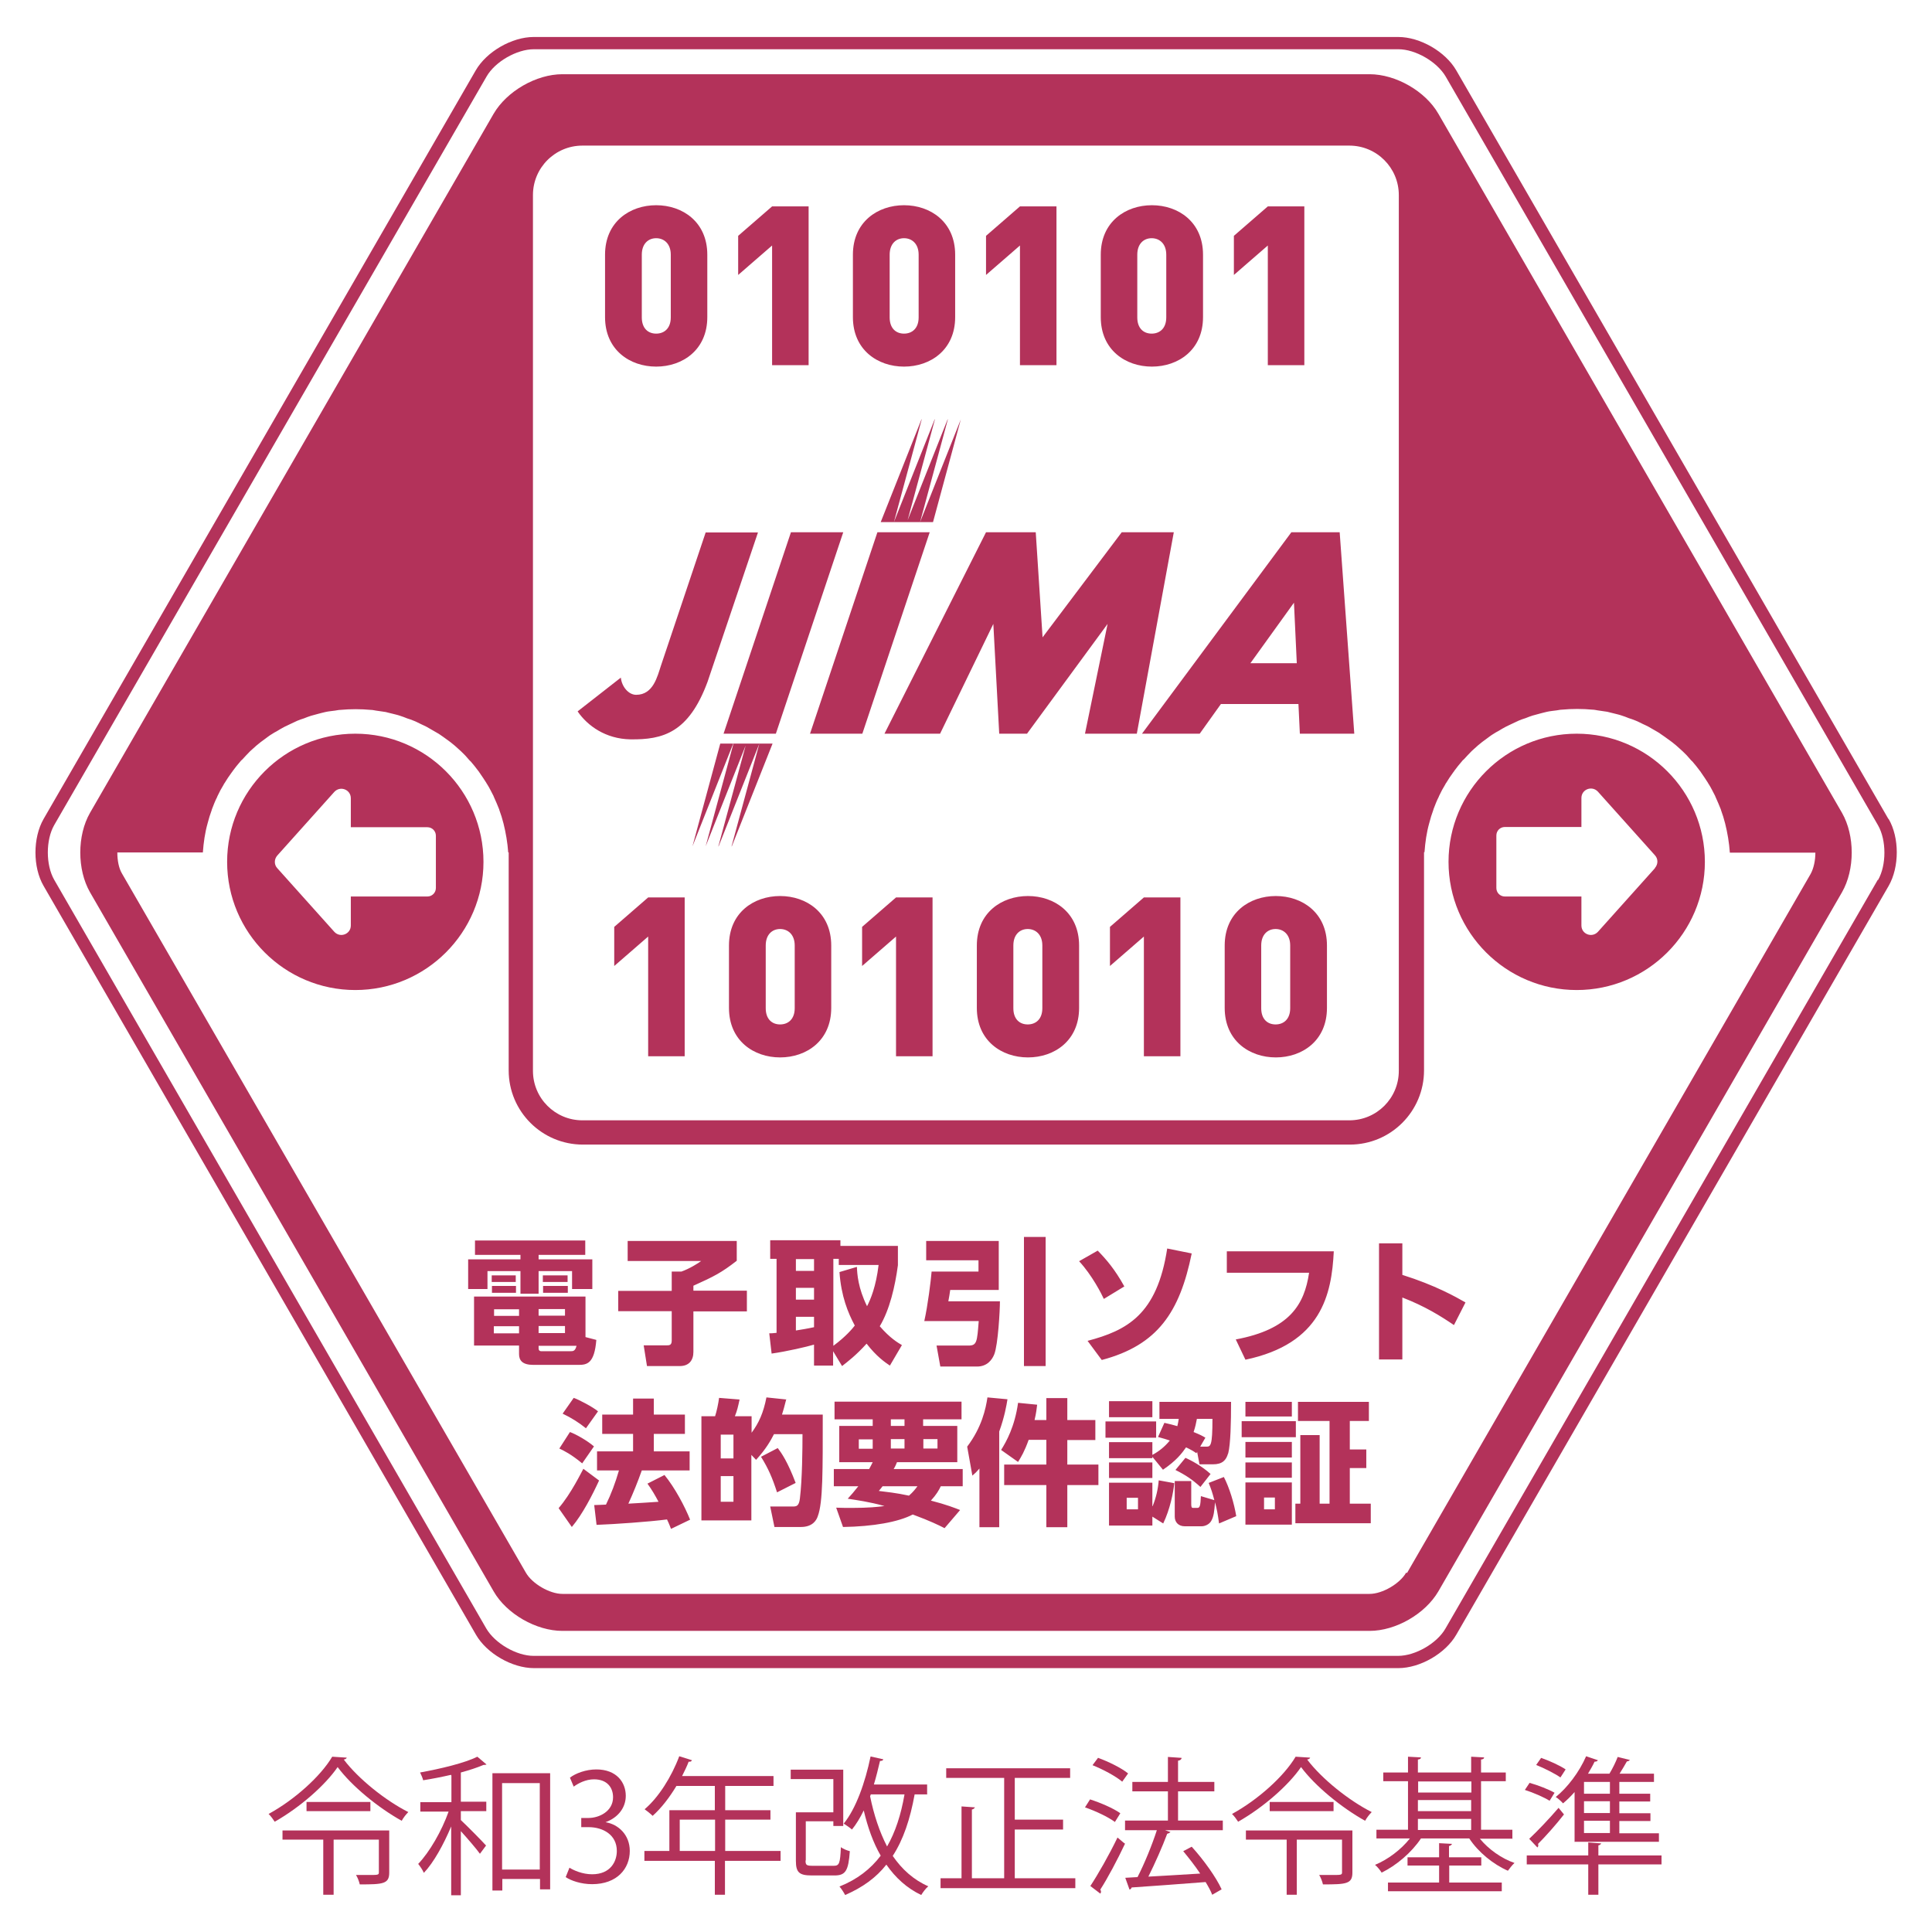 <?xml version="1.0" encoding="UTF-8"?>
<svg id="_レイヤー_1" data-name="レイヤー 1" xmlns="http://www.w3.org/2000/svg" viewBox="0 0 82 82">
  <defs>
    <style>
      .cls-1 {
        fill: #b3325a;
        stroke-width: 0px;
      }
    </style>
  </defs>
  <path class="cls-1" d="M15.08,31.14c-3,0-5.44,2.44-5.44,5.44s2.44,5.44,5.44,5.44,5.44-2.44,5.44-5.44-2.44-5.44-5.44-5.44ZM18.5,37.69c0,.2-.16.36-.36.36h-3.25v1.23c0,.37-.45.54-.7.27l-2.42-2.7c-.14-.15-.14-.38,0-.54l2.42-2.7c.25-.27.7-.1.7.27v1.23h3.25c.2,0,.36.16.36.36v2.23ZM66.92,31.14c-3,0-5.44,2.44-5.44,5.44s2.44,5.44,5.44,5.44,5.44-2.44,5.44-5.44-2.44-5.44-5.44-5.44ZM70.24,36.85l-2.42,2.7c-.25.27-.7.1-.7-.27v-1.23h-3.25c-.2,0-.36-.16-.36-.36v-2.23c0-.2.16-.36.36-.36h3.25v-1.23c0-.37.45-.54.7-.27l2.42,2.7c.14.15.14.38,0,.54ZM25.31,56.87l-.46-.12v-1.72h-4.73v2.08h1.91v.36c0,.27.14.46.61.46h1.91c.36,0,.68-.05.76-1.06ZM22.03,56.59h-1.07v-.3h1.07v.3ZM22.03,55.85h-1.06v-.28h1.06v.28ZM22.86,55.56h1.12v.28h-1.12v-.28ZM22.86,56.28h1.12v.3h-1.12v-.3ZM24.19,57.35h-1.21c-.09,0-.12-.05-.12-.13v-.1h1.61c-.06.23-.14.23-.28.23ZM20.69,54.71h-.82v-1.26h2.22v-.19h-1.93v-.61h4.68v.61h-1.98v.19h2.28v1.26h-.86v-.76h-1.42v.96h-.77v-.96h-1.4v.76ZM24.09,54.41h-1.05v-.28h1.05v.28ZM20.88,54.58h1.02v.29h-1.02v-.29ZM23.05,54.58h1.05v.29h-1.05v-.29ZM21.89,54.41h-1.02v-.28h1.02v.28ZM31.7,55.66h-2.27v1.72c0,.35-.18.6-.58.6h-1.39l-.14-.88h.98c.1,0,.21,0,.21-.2v-1.25h-2.27v-.86h2.27v-.82h.41c.34-.12.71-.35.84-.45h-3.12v-.85h4.63v.84c-.64.5-.97.67-1.84,1.06v.21h2.27v.86ZM36.79,57.04c.41.53.77.78.98.92l.51-.87c-.17-.1-.51-.3-.94-.8.42-.7.65-1.69.77-2.59v-.82h-2.44v-.24h-2.98v.79h.27v3.14c-.19.02-.21.02-.31.02l.1.86c.64-.09,1.5-.29,1.8-.38v.89h.81v-.61l.38.63c.23-.18.6-.46,1.04-.95ZM34.55,56.33c-.27.06-.58.11-.77.14v-.58h.77v.44ZM34.55,55.16h-.77v-.5h.77v.5ZM34.55,53.94h-.77v-.5h.77v.5ZM35.37,53.43h.23v.26h1.69c-.11.92-.34,1.46-.49,1.75-.38-.77-.42-1.37-.43-1.67l-.74.22c.07,1.02.36,1.73.65,2.27-.1.13-.38.47-.91.86v-3.68ZM44.38,57.98h-.92v-5.48h.92v5.48ZM41.53,53.96v-.47h-2.22v-.82h3.08v2.08h-2.06c-.03.23-.04.25-.08.48h2.19c0,.39-.08,1.84-.24,2.25-.09.23-.3.52-.73.52h-1.56l-.16-.89h1.35c.36,0,.37-.14.44-1.04h-2.31c.15-.67.28-1.72.31-2.1h1.99ZM46.76,57.72l-.6-.81c1.66-.44,2.95-1.1,3.38-3.92l1.04.21c-.51,2.49-1.44,3.89-3.81,4.52ZM46.85,55.13c-.09-.2-.5-1.01-1.05-1.6l.79-.45c.36.37.72.78,1.13,1.52l-.87.53ZM55.56,54.02h-3.49v-.91h4.54c-.09,1.83-.52,3.92-3.75,4.6l-.41-.86c2.3-.43,2.91-1.49,3.11-2.82ZM59.52,54.11c1.4.44,2.28.94,2.68,1.17l-.49.96c-.56-.38-1.23-.8-2.19-1.17v2.63h-.99v-4.93h.99v1.34ZM25.39,59.89l-.52.73c-.3-.24-.61-.44-.99-.62l.47-.67c.21.07.82.39,1.03.57ZM24.19,60.78c.25.09.73.36,1.02.61l-.5.72c-.47-.39-.78-.54-.97-.63l.45-.7ZM28.2,62.6c.45.55.87,1.35,1.09,1.9l-.81.39c-.05-.12-.06-.17-.17-.4-.77.1-2.2.2-2.99.23l-.1-.84c.14,0,.45-.02.5-.02.22-.45.4-.93.55-1.45h-.93v-.81h1.53v-.74h-1.31v-.82h1.31v-.68h.88v.68h1.32v.82h-1.32v.74h1.52v.81h-2.03c-.17.48-.36.95-.57,1.41.09,0,1.13-.07,1.28-.08-.13-.25-.3-.54-.47-.77l.73-.37ZM25.43,62.83c-.28.61-.71,1.45-1.16,1.98l-.56-.8c.53-.61.99-1.57,1.05-1.67l.67.5ZM33.39,59.4l-.86-.09c-.13.66-.32,1.08-.63,1.5v-.7h-.71c.1-.25.13-.39.2-.71l-.87-.07c-.03.23-.1.57-.17.78h-.58v4.42h2.12v-2.78l.2.21c.43-.47.62-.82.76-1.09h1.21c0,.6-.01,1.91-.11,2.73-.04.34-.16.34-.31.34h-.95l.18.87h1.12c.51,0,.67-.3.72-.46.22-.58.21-1.94.21-4.31h-1.73c.06-.19.1-.33.18-.65ZM31.13,63.74h-.54v-1.09h.54v1.09ZM31.13,61.9h-.54v-1.01h.54v1.01ZM32.98,63.34c-.2-.62-.37-1.01-.68-1.51l.71-.37c.16.21.42.58.76,1.48l-.79.4ZM38.05,62.06h2.58v-1.54h-1.45v-.28h1.63v-.75h-5.39v.75h1.62v.28h-1.42v1.54h1.42c-.02.05-.1.19-.15.29h-1.5v.73h1.04c-.18.23-.32.39-.45.53.39.06.91.13,1.56.31-.29.04-.68.08-1.39.08-.24,0-.37,0-.66-.01l.29.82c1.28-.02,2.35-.21,2.96-.53.73.27,1.12.46,1.35.58l.66-.77c-.23-.09-.58-.23-1.24-.4.23-.25.34-.44.42-.61h.93v-.73h-2.93c.09-.15.1-.2.14-.29ZM37.04,61.49h-.59v-.4h.59v.4ZM39.19,61.08h.6v.4h-.6v-.4ZM37.81,60.24h.58v.28h-.58v-.28ZM37.81,61.08h.58v.4h-.58v-.4ZM38.94,63.08c-.09.12-.17.23-.36.4-.55-.12-.97-.16-1.28-.2.09-.1.1-.13.16-.2h1.49ZM42.76,59.39c-.04.25-.12.73-.35,1.37v4.06h-.84v-2.49c-.13.15-.17.19-.3.3l-.22-1.23c.62-.82.79-1.61.86-2.09l.86.08ZM45.3,62.16h1.32v.87h-1.32v1.79h-.89v-1.79h-1.79v-.87h1.79v-1.05h-.75c-.18.5-.31.71-.45.94l-.72-.51c.22-.35.58-.99.72-2l.81.08c-.02.17-.04.35-.11.65h.5v-.93h.89v.93h1.19v.85h-1.19v1.05ZM47.07,60.15v-.68h1.84v.68h-1.84ZM48.91,63.92v-.99h-1.84v1.82h1.84v-.38l.46.29c.29-.6.43-1.31.47-1.71l-.66-.12c-.03.37-.11.73-.26,1.1ZM48.3,64.06h-.48v-.49h.48v.49ZM51.94,62.68c.24.46.44,1.12.53,1.67l-.73.31c-.05-.38-.09-.59-.17-.9-.03.36-.05.6-.16.79-.09.16-.28.23-.41.23h-.71c-.28,0-.43-.18-.43-.41v-1.51h.7v.98c0,.12.02.16.07.16h.19c.11,0,.13-.1.15-.5l.57.17c-.08-.31-.14-.49-.24-.73l.64-.25ZM49.07,61.02h-2.15v-.69h2.15v.69ZM50.3,61.87c.24.1.72.36,1.08.69l-.43.55c-.34-.31-.62-.5-1.06-.72l.42-.51ZM52.13,61.68c.1-.39.12-1.31.12-2.18h-3.04v.72h.82c-.02.12-.03.19-.06.31-.21-.06-.32-.09-.55-.14l-.27.6c.28.08.33.09.5.15-.21.26-.46.46-.74.61v-.54h-1.84v.68h1.84v-.06l.45.55c.57-.39.79-.68.98-.95.19.09.31.16.44.25l.03-.06.1.53h.57c.41,0,.56-.18.64-.45ZM51.21,61.4h-.27l.22-.38c-.13-.08-.23-.13-.5-.24.08-.24.1-.36.14-.56h.66c0,1.16-.08,1.18-.26,1.18ZM47.07,62.07h1.84v.66h-1.84v-.66ZM52.86,64.71h1.97v-1.79h-1.97v1.79ZM53.65,63.56h.46v.5h-.46v-.5ZM52.86,62.07h1.97v.65h-1.97v-.65ZM57.28,63.82h.9v.83h-3.2v-.83h.21v-2.91h.82v2.91h.42v-3.51h-1.34v-.81h3.01v.81h-.81v1.21h.7v.79h-.7v1.51ZM52.86,61.2h1.97v.66h-1.97v-.66ZM52.86,59.5h1.97v.62h-1.97v-.62ZM55,61h-2.3v-.68h2.3v.68ZM80.15,34.76L61.81,2.99c-.46-.8-1.54-1.42-2.46-1.42H22.65c-.92,0-2,.62-2.46,1.42L1.85,34.76c-.46.8-.46,2.05,0,2.84l18.35,31.78c.46.8,1.54,1.42,2.46,1.42h36.69c.92,0,2-.62,2.46-1.42l18.35-31.78c.46-.8.46-2.05,0-2.84ZM79.7,37.34l-18.35,31.78c-.36.63-1.28,1.16-2.01,1.16H22.65c-.73,0-1.64-.53-2.01-1.16L2.3,37.34c-.36-.63-.36-1.69,0-2.32L20.65,3.25c.36-.63,1.28-1.16,2.01-1.16h36.69c.73,0,1.64.53,2.01,1.16l18.35,31.78c.36.63.36,1.69,0,2.32ZM61.05,4.83c-.55-.96-1.81-1.68-2.92-1.68H23.87c-1.11,0-2.36.72-2.92,1.68L3.82,34.5c-.55.96-.55,2.41,0,3.37l17.13,29.67c.55.96,1.81,1.68,2.92,1.68h34.26c1.11,0,2.36-.72,2.92-1.68l17.13-29.67c.55-.96.55-2.41,0-3.37L61.05,4.83ZM22.62,36.18V8.28c0-1.16.94-2.1,2.1-2.1h32.55c1.16,0,2.1.94,2.1,2.1v37.17c0,1.16-.94,2.1-2.1,2.1H24.72c-1.16,0-2.1-.94-2.1-2.1v-9.26ZM59.68,66.75c-.27.47-1.01.9-1.55.9H23.87c-.54,0-1.28-.43-1.55-.9L5.18,37.08c-.14-.23-.2-.57-.2-.9h3.63c.03-.42.09-.84.2-1.23,0,0,0,0,0,0,.05-.2.11-.39.18-.58,0,0,0,0,0-.01.07-.18.14-.37.23-.54,0,0,0-.02.01-.03.08-.17.17-.34.27-.5,0-.02.02-.03.03-.05.09-.15.19-.3.3-.45.02-.02.03-.04.05-.07.1-.14.21-.27.32-.4.02-.03.05-.06.08-.08.11-.12.22-.24.33-.35.04-.03.07-.07.11-.1.11-.1.22-.2.34-.29.05-.04.1-.07.15-.11.11-.08.22-.17.34-.24.06-.04.13-.08.19-.11.11-.07.22-.13.33-.19.08-.04.16-.08.23-.11.11-.05.21-.1.32-.15.09-.04.19-.07.28-.1.1-.04.2-.08.3-.11.11-.03.22-.06.33-.09.09-.02.18-.05.28-.07.13-.03.27-.04.41-.06.08-.01.15-.03.22-.03.21-.02.43-.03.65-.03s.44.01.65.03c.08,0,.15.02.22.03.14.02.27.04.41.06.09.02.18.05.28.07.11.03.22.05.33.09.1.03.2.07.3.11.09.03.19.06.28.1.11.04.21.1.32.15.08.04.16.07.23.11.11.06.22.13.33.19.06.04.13.07.19.11.12.08.23.16.34.24.05.04.1.07.15.11.12.09.23.19.34.29.04.03.07.07.11.1.12.11.23.23.33.35.03.03.05.06.08.08.11.13.22.26.32.4.02.02.03.04.05.07.11.15.2.3.3.45,0,.02.02.03.03.05.1.16.18.33.27.5,0,0,0,.02.01.03.08.18.16.36.23.54,0,0,0,0,0,.01.07.19.13.38.18.58,0,0,0,0,0,0,.1.4.17.81.2,1.23h.02v.39s0,0,0,0,0,0,0,0v8.86c0,1.74,1.41,3.15,3.15,3.15h32.55c1.74,0,3.15-1.41,3.15-3.15v-9.26h.02c.03-.42.09-.84.2-1.23,0,0,0,0,0,0,.05-.2.11-.39.18-.58,0,0,0,0,0-.01.07-.18.14-.37.23-.54,0,0,0-.02.01-.03.08-.17.17-.34.27-.5,0-.02.02-.03.03-.05.09-.15.19-.3.3-.45.02-.02.03-.04.05-.07.1-.14.21-.27.32-.4.02-.03.05-.06.08-.08.11-.12.22-.24.33-.35.04-.03.07-.07.11-.1.11-.1.22-.2.34-.29.05-.04.1-.07.15-.11.11-.08.22-.17.34-.24.06-.04.13-.08.19-.11.11-.07.22-.13.33-.19.08-.04.16-.08.23-.11.11-.05.21-.1.32-.15.09-.04.19-.07.28-.1.1-.04.2-.08.3-.11.11-.03.22-.06.33-.09.09-.02.18-.05.28-.07.13-.03.27-.04.41-.06.08-.01.15-.03.22-.03.21-.02.43-.03.65-.03s.44.01.65.03c.08,0,.15.02.22.03.14.02.27.04.41.06.09.02.18.05.28.07.11.03.22.05.33.09.1.03.2.07.3.11.09.03.19.06.28.1.11.04.21.1.32.15.08.04.16.07.23.11.11.06.22.13.33.19.06.04.13.07.19.12.12.08.23.16.34.24.05.04.1.07.15.11.12.09.23.19.34.29.04.03.07.07.11.1.12.11.23.23.33.35.03.03.05.06.08.08.11.13.22.26.32.4.02.02.03.04.05.07.11.15.2.3.3.45,0,.02.02.03.03.05.1.16.18.33.27.5,0,0,0,.02.01.03.08.18.16.36.23.54,0,0,0,0,0,.01.07.19.13.38.18.58h0c.1.4.17.81.2,1.24h3.63c0,.33-.07.66-.2.9l-17.13,29.67ZM39.12,17.8l-1.18,4.36h-.56l1.73-4.36ZM39.68,17.8l-1.18,4.36h-.56l1.73-4.36ZM40.23,17.8l-1.18,4.36h-.56l1.73-4.36ZM39.05,22.16l1.73-4.36-1.18,4.36h-.56ZM31.05,35.92l1.18-4.36h.56l-1.73,4.36ZM30.49,35.92l1.18-4.36h.56l-1.73,4.36ZM31.12,31.56h.56l-1.73,4.36,1.18-4.36ZM30.56,31.56h.56l-1.73,4.36,1.18-4.36ZM24.52,30.19l1.83-1.43c.04.39.33.73.65.73.73,0,.9-.78,1.06-1.26l1.89-5.63h2.22l-2.14,6.34c-.8,2.16-1.89,2.46-3.28,2.44-1.04-.02-1.81-.57-2.23-1.18ZM33.57,22.59h2.22l-2.86,8.55h-2.22l2.86-8.55ZM36.6,31.14h-2.22l2.86-8.55h2.22l-2.86,8.55ZM46.05,31.14l.96-4.66-3.42,4.66h-1.18l-.25-4.66-2.26,4.66h-2.36l4.31-8.55h2.11l.29,4.46,3.36-4.46h2.21l-1.57,8.55h-2.21ZM48.47,31.14h2.45l.9-1.26h3.29l.06,1.26h2.31l-.62-8.55h-2.05l-6.34,8.55ZM55.04,28.15h-1.97l1.85-2.57.12,2.57ZM27.85,15.56c1.12,0,2.17-.71,2.17-2.1v-2.65c0-1.39-1.05-2.1-2.17-2.1s-2.17.71-2.17,2.1v2.65c0,1.39,1.05,2.1,2.17,2.1ZM27.24,10.81c0-.47.28-.7.61-.7s.62.23.62.7v2.66c0,.47-.28.69-.62.69s-.61-.22-.61-.69v-2.66ZM32.77,10.42l-1.44,1.25v-1.66l1.44-1.25h1.55v6.74h-1.55v-5.08ZM38.37,15.56c1.12,0,2.17-.71,2.17-2.1v-2.65c0-1.39-1.05-2.1-2.17-2.1s-2.17.71-2.17,2.1v2.65c0,1.39,1.05,2.1,2.17,2.1ZM37.76,10.81c0-.47.28-.7.61-.7s.62.23.62.7v2.66c0,.47-.28.69-.62.69s-.61-.22-.61-.69v-2.66ZM43.29,10.42l-1.44,1.25v-1.66l1.44-1.25h1.55v6.74h-1.55v-5.08ZM48.89,15.56c1.12,0,2.17-.71,2.17-2.1v-2.65c0-1.39-1.05-2.1-2.17-2.1s-2.17.71-2.17,2.1v2.65c0,1.39,1.05,2.1,2.17,2.1ZM48.27,10.81c0-.47.28-.7.61-.7s.62.23.62.7v2.66c0,.47-.28.69-.62.69s-.61-.22-.61-.69v-2.66ZM53.81,10.42l-1.44,1.25v-1.66l1.44-1.25h1.55v6.74h-1.55v-5.08ZM27.51,38.09h1.55v6.74h-1.55v-5.08l-1.44,1.25v-1.66l1.44-1.25ZM33.11,38.03c-1.12,0-2.17.71-2.17,2.1v2.65c0,1.39,1.05,2.1,2.17,2.1s2.17-.71,2.17-2.1v-2.65c0-1.39-1.05-2.1-2.17-2.1ZM33.73,42.79c0,.47-.28.69-.62.69s-.61-.22-.61-.69v-2.66c0-.47.28-.7.61-.7s.62.23.62.7v2.66ZM38.03,38.09h1.55v6.74h-1.55v-5.08l-1.44,1.25v-1.66l1.44-1.25ZM43.63,38.03c-1.12,0-2.17.71-2.17,2.1v2.65c0,1.39,1.05,2.1,2.17,2.1s2.17-.71,2.17-2.1v-2.65c0-1.39-1.05-2.1-2.17-2.1ZM44.24,42.79c0,.47-.28.69-.62.69s-.61-.22-.61-.69v-2.66c0-.47.28-.7.61-.7s.62.23.62.7v2.66ZM48.55,38.09h1.55v6.74h-1.55v-5.08l-1.44,1.25v-1.66l1.44-1.25ZM54.15,38.03c-1.12,0-2.17.71-2.17,2.1v2.65c0,1.39,1.05,2.1,2.17,2.1s2.17-.71,2.17-2.1v-2.65c0-1.39-1.05-2.1-2.17-2.1ZM54.76,42.79c0,.47-.28.69-.62.69s-.61-.22-.61-.69v-2.66c0-.47.28-.7.61-.7s.62.23.62.7v2.66Z"/>
  <g>
    <path class="cls-1" d="M14.72,74.59c-.01.05-.06.08-.13.09.62.82,1.77,1.74,2.74,2.23-.1.1-.21.24-.28.37-.99-.55-2.12-1.47-2.72-2.28-.52.76-1.58,1.7-2.67,2.32-.06-.09-.17-.25-.26-.33,1.1-.6,2.21-1.6,2.7-2.43l.62.04ZM16.52,77.69v1.79c0,.48-.26.5-1.25.5-.03-.13-.09-.29-.16-.4.2,0,.38,0,.53,0,.4,0,.44,0,.44-.11v-1.39h-1.92v2.34h-.44v-2.34h-1.73v-.39h4.53ZM13.01,76.48h2.71v.39h-2.71v-.39Z"/>
    <path class="cls-1" d="M19.14,75.33c-.39.09-.8.17-1.18.23-.02-.09-.08-.23-.13-.33.88-.16,1.89-.4,2.43-.67l.39.33s-.04.02-.13.02c-.26.11-.59.22-.96.32v1.24h1.08v.4h-1.08v.38c.26.24.91.9,1.07,1.08l-.26.35c-.15-.21-.52-.64-.81-.96v2.72h-.41v-2.92c-.32.76-.74,1.53-1.16,1.97-.05-.12-.16-.28-.24-.38.48-.5,1-1.4,1.29-2.22h-1.2v-.4h1.32v-1.13ZM20.9,75.26h2.45v4.93h-.43v-.44h-1.6v.49h-.42v-4.99ZM21.31,79.35h1.6v-3.67h-1.6v3.67Z"/>
    <path class="cls-1" d="M25.7,77.34c.55.09,1.03.54,1.03,1.22,0,.75-.54,1.41-1.6,1.41-.47,0-.9-.15-1.12-.3l.16-.4c.17.11.55.28.96.28.79,0,1.05-.55,1.05-.99,0-.69-.59-1.01-1.2-1.01h-.31v-.39h.31c.45,0,1.04-.28,1.04-.88,0-.41-.25-.76-.81-.76-.35,0-.67.17-.86.31l-.16-.38c.23-.18.67-.35,1.12-.35.86,0,1.25.55,1.25,1.12,0,.49-.31.92-.86,1.12v.02Z"/>
    <path class="cls-1" d="M33.13,78.56v.42h-2.36v1.44h-.43v-1.44h-2.99v-.42h1.06v-1.73h1.93v-1.03h-1.63c-.3.5-.65.95-1.01,1.27-.08-.08-.24-.21-.34-.28.59-.5,1.14-1.37,1.47-2.25l.54.17c-.03.06-.08.07-.14.06-.08.21-.18.41-.28.61h3.88v.42h-2.05v1.03h1.92v.4h-1.92v1.33h2.36ZM28.85,78.56h1.5v-1.33h-1.5v1.33Z"/>
    <path class="cls-1" d="M34.19,78.97c0,.19.04.22.31.22h.89c.23,0,.27-.1.3-.79.09.07.26.14.38.17-.06.83-.18,1.03-.65,1.03h-.96c-.53,0-.68-.12-.68-.62v-2.06h1.59v-1.41h-1.81v-.4h2.23v2.39h-.42v-.2h-1.17v1.66ZM39.36,76.16h-.54c-.19,1.05-.48,1.92-.93,2.61.39.57.89,1.02,1.51,1.29-.1.08-.23.25-.3.37-.61-.29-1.09-.73-1.48-1.29-.43.55-1.01.97-1.75,1.29-.05-.1-.16-.27-.24-.36.75-.3,1.32-.74,1.75-1.31-.32-.55-.55-1.2-.72-1.92-.15.31-.32.59-.5.81-.08-.07-.25-.19-.35-.25.52-.64.91-1.74,1.14-2.85l.54.12c-.01.05-.06.07-.14.07-.08.34-.16.67-.26,1h2.26v.4ZM36.96,76.16l-.03.08c.16.79.4,1.51.72,2.13.35-.61.59-1.34.74-2.21h-1.43Z"/>
    <path class="cls-1" d="M43.07,79.72h2.57v.42h-5.72v-.42h.89v-3.05l.57.04s-.04.08-.13.09v2.92h1.37v-4.26h-2.46v-.41h5.26v.41h-2.35v1.77h2.05v.42h-2.05v2.07Z"/>
    <path class="cls-1" d="M46.26,76.37c.44.14,1,.38,1.29.59l-.23.37c-.28-.21-.83-.47-1.27-.62l.21-.33ZM46.27,80.06c.33-.5.81-1.34,1.16-2.07.25.21.28.24.32.26-.32.68-.74,1.47-1.05,1.95.02.03.03.06.03.09,0,.03-.01.06-.03.08l-.42-.32ZM46.61,74.61c.44.16.99.43,1.27.66l-.25.35c-.27-.23-.81-.52-1.26-.7l.24-.32ZM51.9,77.27v.41h-2.45l.23.08s-.07.06-.14.07c-.2.54-.52,1.26-.8,1.82.66-.04,1.44-.08,2.2-.13-.22-.33-.48-.66-.72-.95l.36-.19c.5.55,1.04,1.3,1.27,1.81l-.4.23c-.06-.16-.16-.34-.28-.54-1.16.09-2.38.18-3.14.23-.01.05-.05.08-.09.09l-.18-.5.52-.03c.29-.56.62-1.37.82-1.99h-1.35v-.41h1.82v-1.24h-1.51v-.4h1.51v-1.06l.58.04c0,.06-.06.11-.15.12v.9h1.54v.4h-1.54v1.24h1.9Z"/>
    <path class="cls-1" d="M55.61,74.59c-.01.05-.06.08-.13.09.62.82,1.77,1.74,2.74,2.23-.1.1-.21.24-.28.37-.99-.55-2.12-1.47-2.72-2.28-.52.76-1.58,1.7-2.67,2.32-.06-.09-.17-.25-.26-.33,1.1-.6,2.21-1.6,2.7-2.43l.62.04ZM57.4,77.69v1.79c0,.48-.26.5-1.25.5-.03-.13-.09-.29-.16-.4.2,0,.38,0,.53,0,.4,0,.44,0,.44-.11v-1.39h-1.92v2.34h-.43v-2.34h-1.73v-.39h4.53ZM53.89,76.48h2.71v.39h-2.71v-.39Z"/>
    <path class="cls-1" d="M64.21,78.04h-1.4c.37.45.92.84,1.47,1.03-.09.08-.21.23-.28.33-.62-.27-1.26-.79-1.64-1.37h-2.05c-.4.6-1.05,1.15-1.67,1.45-.06-.1-.18-.25-.28-.33.54-.22,1.11-.65,1.48-1.12h-1.42v-.37h1.34v-2.06h-1.05v-.37h1.05v-.67l.55.03c0,.05-.04.08-.13.09v.55h2.26v-.67l.55.03c0,.05-.04.08-.13.09v.55h1.05v.37h-1.05v2.06h1.33v.37ZM61.51,79.18v.72h2.23v.37h-4.83v-.37h2.17v-.72h-1.34v-.35h1.34v-.6l.55.03s-.04.08-.13.09v.48h1.37v.35h-1.37ZM62.45,75.61h-2.26v.47h2.26v-.47ZM60.18,76.4v.47h2.26v-.47h-2.26ZM60.18,77.2v.47h2.26v-.47h-2.26Z"/>
    <path class="cls-1" d="M64.92,75.67c.36.1.82.28,1.06.42l-.21.34c-.24-.15-.7-.35-1.05-.46l.2-.3ZM70.52,78.75v.38h-2.68v1.29h-.43v-1.29h-2.61v-.38h2.61v-.55l.55.04s-.04.08-.12.08v.43h2.68ZM64.9,78.05c.34-.32.84-.84,1.25-1.32l.23.28c-.35.45-.79.94-1.1,1.25,0,.02.01.04.01.06,0,.04-.02.08-.04.09l-.35-.37ZM65.41,74.61c.35.12.81.33,1.04.49l-.22.34c-.23-.16-.68-.39-1.03-.53l.21-.3ZM66.83,78.16v-2.1c-.16.18-.32.34-.49.48-.07-.08-.21-.21-.31-.27.49-.39,1-1.06,1.29-1.73l.5.17c-.03.05-.08.06-.14.06-.08.17-.18.34-.28.51h.91c.14-.23.27-.5.35-.71l.52.13s-.06.06-.13.06c-.08.15-.2.34-.31.52h1.46v.35h-1.47v.5h1.31v.33h-1.31v.5h1.32v.33h-1.32v.52h1.68v.36h-3.59ZM68.33,76.13v-.5h-1.1v.5h1.1ZM68.33,76.95v-.5h-1.1v.5h1.1ZM68.33,77.8v-.52h-1.1v.52h1.1Z"/>
  </g>
</svg>